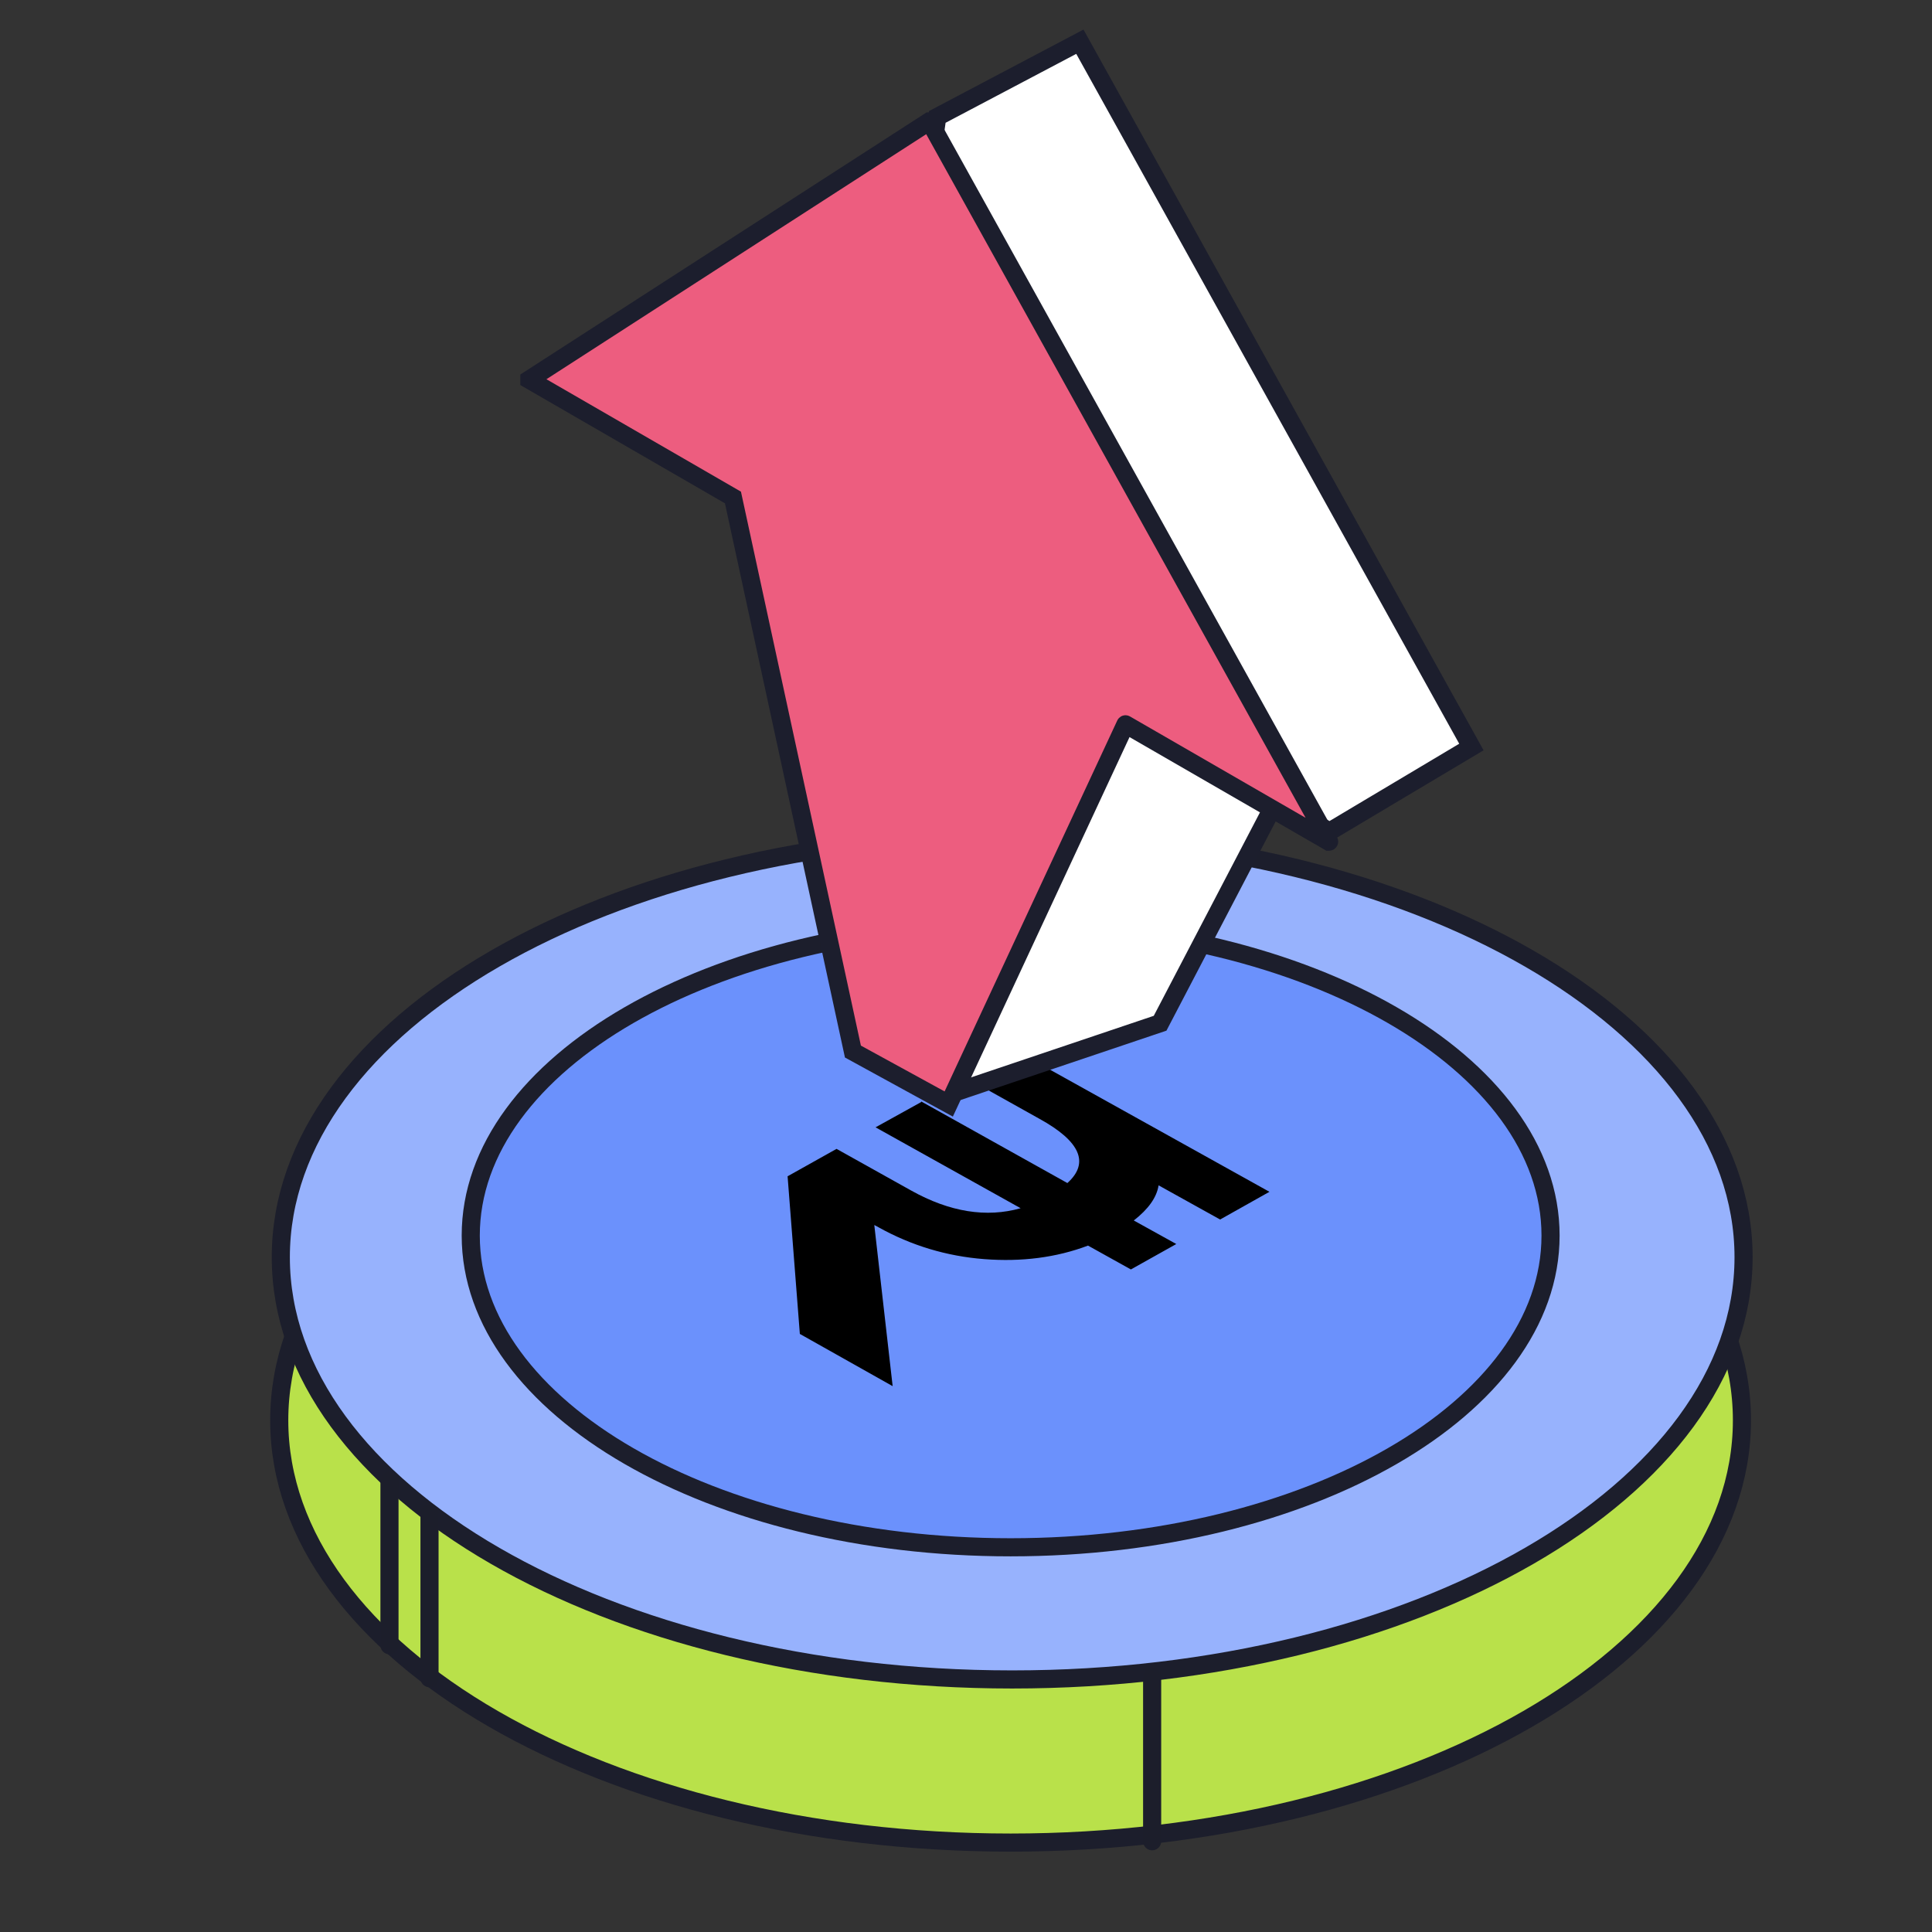 <svg width="32" height="32" viewBox="0 0 32 32" fill="none" xmlns="http://www.w3.org/2000/svg">
<rect x="0" y="0" width="32" height="32" fill="#333333" stroke="none"/>
<path d="M16.739 30.519C23.429 30.519 28.852 27.388 28.852 23.525C28.852 19.663 23.429 16.531 16.739 16.531C10.049 16.531 4.625 19.663 4.625 23.525C4.625 27.388 10.049 30.519 16.739 30.519Z" fill="#B9E14A"/>
<path d="M16.739 30.519C23.429 30.519 28.852 27.388 28.852 23.525C28.852 19.663 23.429 16.531 16.739 16.531C10.049 16.531 4.625 19.663 4.625 23.525C4.625 27.388 10.049 30.519 16.739 30.519Z" stroke="#1C1E2C" stroke-width="0.3" stroke-miterlimit="10"/>
<path d="M16.765 27.817C23.455 27.817 28.879 24.686 28.879 20.823C28.879 16.961 23.455 13.83 16.765 13.83C10.075 13.83 4.651 16.961 4.651 20.823C4.651 24.686 10.075 27.817 16.765 27.817Z" fill="#97B2FD"/>
<path d="M16.765 27.817C23.455 27.817 28.879 24.686 28.879 20.823C28.879 16.961 23.455 13.83 16.765 13.83C10.075 13.83 4.651 16.961 4.651 20.823C4.651 24.686 10.075 27.817 16.765 27.817Z" stroke="#1C1E2C" stroke-width="0.3" stroke-miterlimit="10"/>
<path d="M16.739 25.628C21.678 25.628 25.682 23.317 25.682 20.465C25.682 17.614 21.678 15.303 16.739 15.303C11.8 15.303 7.797 17.614 7.797 20.465C7.797 23.317 11.8 25.628 16.739 25.628Z" fill="#6B91FC"/>
<path d="M16.739 25.628C21.678 25.628 25.682 23.317 25.682 20.465C25.682 17.614 21.678 15.303 16.739 15.303C11.8 15.303 7.797 17.614 7.797 20.465C7.797 23.317 11.8 25.628 16.739 25.628Z" stroke="#1C1E2C" stroke-width="0.3" stroke-miterlimit="10"/>
<path d="M15.261 18.245L17.679 19.595C18.047 19.264 17.898 18.907 17.22 18.533L15.987 17.844L16.803 17.39L21.026 19.74L20.209 20.199L19.19 19.633C19.158 19.836 19.019 20.028 18.779 20.215L19.483 20.605L18.731 21.026L18.021 20.631C17.497 20.829 16.921 20.903 16.302 20.855C15.682 20.807 15.095 20.631 14.55 20.327L14.481 20.29L14.785 22.959L13.248 22.094L13.045 19.483L13.856 19.029L15.09 19.718C15.73 20.076 16.339 20.172 16.905 20.012L14.502 18.672L15.255 18.255L15.261 18.245Z" fill="black"/>
<path d="M6.451 24.523V27.251" stroke="#1C1E2B" stroke-width="0.3" stroke-linecap="round" stroke-linejoin="round"/>
<path d="M7.114 25.062V27.796" stroke="#1C1E2B" stroke-width="0.3" stroke-linecap="round" stroke-linejoin="round"/>
<path d="M19.083 27.769V30.497" stroke="#1C1E2B" stroke-width="0.3" stroke-linecap="round" stroke-linejoin="round"/>
<path d="M15.847 18.083L14.849 6.722L15.524 1.937L17.886 0.691L24.371 12.373L22.022 13.773L21.283 13.347C21.274 13.34 21.262 13.334 21.247 13.329C21.228 13.323 21.201 13.318 21.17 13.324C21.138 13.331 21.111 13.347 21.093 13.366C21.078 13.38 21.068 13.396 21.062 13.41L19.215 16.948L15.847 18.083Z" fill="white" stroke="#1C1E2D" stroke-width="0.3"/>
<path d="M15.392 2.011L8.768 6.285C8.768 6.285 8.768 6.288 8.768 6.291L12.14 8.24L14.127 17.417L15.714 18.286L18.641 11.998C18.641 11.998 18.641 11.995 18.644 11.998L22.01 13.941C22.01 13.941 22.017 13.941 22.014 13.938L15.395 2.011C15.395 2.011 15.395 2.011 15.392 2.011Z" fill="#ED5D7F" stroke="#1C1E2D" stroke-width="0.3" stroke-miterlimit="10"/>
</svg>
